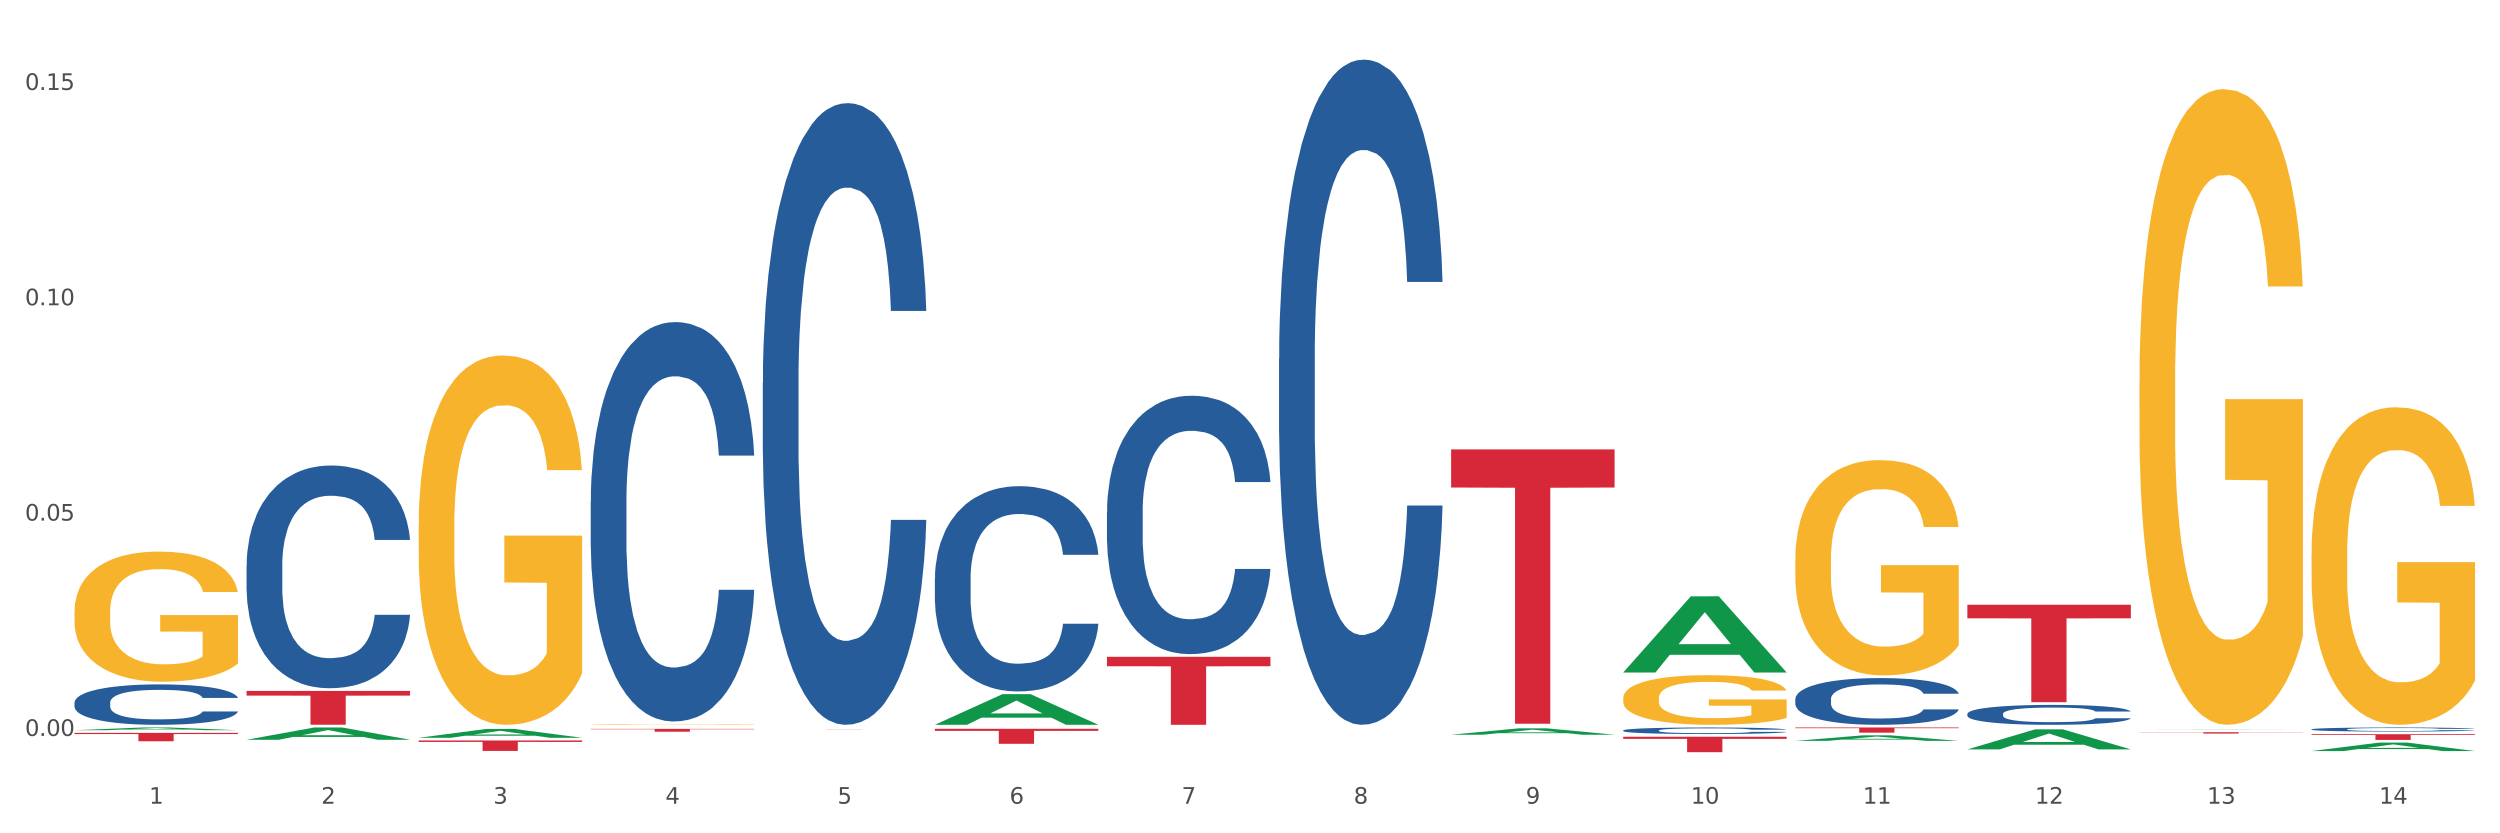 <?xml version="1.0" encoding="utf-8" standalone="no"?>
<!DOCTYPE svg PUBLIC "-//W3C//DTD SVG 1.1//EN"
  "http://www.w3.org/Graphics/SVG/1.1/DTD/svg11.dtd">
<svg xmlns:xlink="http://www.w3.org/1999/xlink" width="1080pt" height="360pt" viewBox="0 0 1080 360" xmlns="http://www.w3.org/2000/svg" version="1.1">
 <rect x="0" y="0" width="1080" height="360" fill="#333333" stroke="none"/>
 <defs>
  <style type="text/css">*{stroke-linejoin: round; stroke-linecap: butt}</style>
 </defs>
 <g id="figure_1">
  <g id="patch_1">
   <path d="M 0 360 
L 1080 360 
L 1080 0 
L 0 0 
z
" style="fill: #ffffff; stroke: #ffffff; stroke-linejoin: miter"/>
  </g>
  <g id="axes_1">
   <g id="matplotlib.axis_1">
    <g id="xtick_1">
     <g id="text_1">
      <!-- 1 -->
      <g style="fill: #4d4d4d" transform="translate(64.432 347.204) scale(0.096 -0.096)">
       <defs>
        <path id="DejaVuSans-31" d="M 794 531 
L 1825 531 
L 1825 4091 
L 703 3866 
L 703 4441 
L 1819 4666 
L 2450 4666 
L 2450 531 
L 3481 531 
L 3481 0 
L 794 0 
L 794 531 
z
" transform="scale(0.016)"/>
       </defs>
       <use xlink:href="#DejaVuSans-31"/>
      </g>
     </g>
    </g>
    <g id="xtick_2">
     <g id="text_2">
      <!-- 2 -->
      <g style="fill: #4d4d4d" transform="translate(138.771 347.204) scale(0.096 -0.096)">
       <defs>
        <path id="DejaVuSans-32" d="M 1228 531 
L 3431 531 
L 3431 0 
L 469 0 
L 469 531 
Q 828 903 1448 1529 
Q 2069 2156 2228 2338 
Q 2531 2678 2651 2914 
Q 2772 3150 2772 3378 
Q 2772 3750 2511 3984 
Q 2250 4219 1831 4219 
Q 1534 4219 1204 4116 
Q 875 4013 500 3803 
L 500 4441 
Q 881 4594 1212 4672 
Q 1544 4750 1819 4750 
Q 2544 4750 2975 4387 
Q 3406 4025 3406 3419 
Q 3406 3131 3298 2873 
Q 3191 2616 2906 2266 
Q 2828 2175 2409 1742 
Q 1991 1309 1228 531 
z
" transform="scale(0.016)"/>
       </defs>
       <use xlink:href="#DejaVuSans-32"/>
      </g>
     </g>
    </g>
    <g id="xtick_3">
     <g id="text_3">
      <!-- 3 -->
      <g style="fill: #4d4d4d" transform="translate(213.109 347.204) scale(0.096 -0.096)">
       <defs>
        <path id="DejaVuSans-33" d="M 2597 2516 
Q 3050 2419 3304 2112 
Q 3559 1806 3559 1356 
Q 3559 666 3084 287 
Q 2609 -91 1734 -91 
Q 1441 -91 1130 -33 
Q 819 25 488 141 
L 488 750 
Q 750 597 1062 519 
Q 1375 441 1716 441 
Q 2309 441 2620 675 
Q 2931 909 2931 1356 
Q 2931 1769 2642 2001 
Q 2353 2234 1838 2234 
L 1294 2234 
L 1294 2753 
L 1863 2753 
Q 2328 2753 2575 2939 
Q 2822 3125 2822 3475 
Q 2822 3834 2567 4026 
Q 2313 4219 1838 4219 
Q 1578 4219 1281 4162 
Q 984 4106 628 3988 
L 628 4550 
Q 988 4650 1302 4700 
Q 1616 4750 1894 4750 
Q 2613 4750 3031 4423 
Q 3450 4097 3450 3541 
Q 3450 3153 3228 2886 
Q 3006 2619 2597 2516 
z
" transform="scale(0.016)"/>
       </defs>
       <use xlink:href="#DejaVuSans-33"/>
      </g>
     </g>
    </g>
    <g id="xtick_4">
     <g id="text_4">
      <!-- 4 -->
      <g style="fill: #4d4d4d" transform="translate(287.448 347.204) scale(0.096 -0.096)">
       <defs>
        <path id="DejaVuSans-34" d="M 2419 4116 
L 825 1625 
L 2419 1625 
L 2419 4116 
z
M 2253 4666 
L 3047 4666 
L 3047 1625 
L 3713 1625 
L 3713 1100 
L 3047 1100 
L 3047 0 
L 2419 0 
L 2419 1100 
L 313 1100 
L 313 1709 
L 2253 4666 
z
" transform="scale(0.016)"/>
       </defs>
       <use xlink:href="#DejaVuSans-34"/>
      </g>
     </g>
    </g>
    <g id="xtick_5">
     <g id="text_5">
      <!-- 5 -->
      <g style="fill: #4d4d4d" transform="translate(361.787 347.204) scale(0.096 -0.096)">
       <defs>
        <path id="DejaVuSans-35" d="M 691 4666 
L 3169 4666 
L 3169 4134 
L 1269 4134 
L 1269 2991 
Q 1406 3038 1543 3061 
Q 1681 3084 1819 3084 
Q 2600 3084 3056 2656 
Q 3513 2228 3513 1497 
Q 3513 744 3044 326 
Q 2575 -91 1722 -91 
Q 1428 -91 1123 -41 
Q 819 9 494 109 
L 494 744 
Q 775 591 1075 516 
Q 1375 441 1709 441 
Q 2250 441 2565 725 
Q 2881 1009 2881 1497 
Q 2881 1984 2565 2268 
Q 2250 2553 1709 2553 
Q 1456 2553 1204 2497 
Q 953 2441 691 2322 
L 691 4666 
z
" transform="scale(0.016)"/>
       </defs>
       <use xlink:href="#DejaVuSans-35"/>
      </g>
     </g>
    </g>
    <g id="xtick_6">
     <g id="text_6">
      <!-- 6 -->
      <g style="fill: #4d4d4d" transform="translate(436.125 347.204) scale(0.096 -0.096)">
       <defs>
        <path id="DejaVuSans-36" d="M 2113 2584 
Q 1688 2584 1439 2293 
Q 1191 2003 1191 1497 
Q 1191 994 1439 701 
Q 1688 409 2113 409 
Q 2538 409 2786 701 
Q 3034 994 3034 1497 
Q 3034 2003 2786 2293 
Q 2538 2584 2113 2584 
z
M 3366 4563 
L 3366 3988 
Q 3128 4100 2886 4159 
Q 2644 4219 2406 4219 
Q 1781 4219 1451 3797 
Q 1122 3375 1075 2522 
Q 1259 2794 1537 2939 
Q 1816 3084 2150 3084 
Q 2853 3084 3261 2657 
Q 3669 2231 3669 1497 
Q 3669 778 3244 343 
Q 2819 -91 2113 -91 
Q 1303 -91 875 529 
Q 447 1150 447 2328 
Q 447 3434 972 4092 
Q 1497 4750 2381 4750 
Q 2619 4750 2861 4703 
Q 3103 4656 3366 4563 
z
" transform="scale(0.016)"/>
       </defs>
       <use xlink:href="#DejaVuSans-36"/>
      </g>
     </g>
    </g>
    <g id="xtick_7">
     <g id="text_7">
      <!-- 7 -->
      <g style="fill: #4d4d4d" transform="translate(510.464 347.204) scale(0.096 -0.096)">
       <defs>
        <path id="DejaVuSans-37" d="M 525 4666 
L 3525 4666 
L 3525 4397 
L 1831 0 
L 1172 0 
L 2766 4134 
L 525 4134 
L 525 4666 
z
" transform="scale(0.016)"/>
       </defs>
       <use xlink:href="#DejaVuSans-37"/>
      </g>
     </g>
    </g>
    <g id="xtick_8">
     <g id="text_8">
      <!-- 8 -->
      <g style="fill: #4d4d4d" transform="translate(584.803 347.204) scale(0.096 -0.096)">
       <defs>
        <path id="DejaVuSans-38" d="M 2034 2216 
Q 1584 2216 1326 1975 
Q 1069 1734 1069 1313 
Q 1069 891 1326 650 
Q 1584 409 2034 409 
Q 2484 409 2743 651 
Q 3003 894 3003 1313 
Q 3003 1734 2745 1975 
Q 2488 2216 2034 2216 
z
M 1403 2484 
Q 997 2584 770 2862 
Q 544 3141 544 3541 
Q 544 4100 942 4425 
Q 1341 4750 2034 4750 
Q 2731 4750 3128 4425 
Q 3525 4100 3525 3541 
Q 3525 3141 3298 2862 
Q 3072 2584 2669 2484 
Q 3125 2378 3379 2068 
Q 3634 1759 3634 1313 
Q 3634 634 3220 271 
Q 2806 -91 2034 -91 
Q 1263 -91 848 271 
Q 434 634 434 1313 
Q 434 1759 690 2068 
Q 947 2378 1403 2484 
z
M 1172 3481 
Q 1172 3119 1398 2916 
Q 1625 2713 2034 2713 
Q 2441 2713 2670 2916 
Q 2900 3119 2900 3481 
Q 2900 3844 2670 4047 
Q 2441 4250 2034 4250 
Q 1625 4250 1398 4047 
Q 1172 3844 1172 3481 
z
" transform="scale(0.016)"/>
       </defs>
       <use xlink:href="#DejaVuSans-38"/>
      </g>
     </g>
    </g>
    <g id="xtick_9">
     <g id="text_9">
      <!-- 9 -->
      <g style="fill: #4d4d4d" transform="translate(659.142 347.204) scale(0.096 -0.096)">
       <defs>
        <path id="DejaVuSans-39" d="M 703 97 
L 703 672 
Q 941 559 1184 500 
Q 1428 441 1663 441 
Q 2288 441 2617 861 
Q 2947 1281 2994 2138 
Q 2813 1869 2534 1725 
Q 2256 1581 1919 1581 
Q 1219 1581 811 2004 
Q 403 2428 403 3163 
Q 403 3881 828 4315 
Q 1253 4750 1959 4750 
Q 2769 4750 3195 4129 
Q 3622 3509 3622 2328 
Q 3622 1225 3098 567 
Q 2575 -91 1691 -91 
Q 1453 -91 1209 -44 
Q 966 3 703 97 
z
M 1959 2075 
Q 2384 2075 2632 2365 
Q 2881 2656 2881 3163 
Q 2881 3666 2632 3958 
Q 2384 4250 1959 4250 
Q 1534 4250 1286 3958 
Q 1038 3666 1038 3163 
Q 1038 2656 1286 2365 
Q 1534 2075 1959 2075 
z
" transform="scale(0.016)"/>
       </defs>
       <use xlink:href="#DejaVuSans-39"/>
      </g>
     </g>
    </g>
    <g id="xtick_10">
     <g id="text_10">
      <!-- 10 -->
      <g style="fill: #4d4d4d" transform="translate(730.426 347.204) scale(0.096 -0.096)">
       <defs>
        <path id="DejaVuSans-30" d="M 2034 4250 
Q 1547 4250 1301 3770 
Q 1056 3291 1056 2328 
Q 1056 1369 1301 889 
Q 1547 409 2034 409 
Q 2525 409 2770 889 
Q 3016 1369 3016 2328 
Q 3016 3291 2770 3770 
Q 2525 4250 2034 4250 
z
M 2034 4750 
Q 2819 4750 3233 4129 
Q 3647 3509 3647 2328 
Q 3647 1150 3233 529 
Q 2819 -91 2034 -91 
Q 1250 -91 836 529 
Q 422 1150 422 2328 
Q 422 3509 836 4129 
Q 1250 4750 2034 4750 
z
" transform="scale(0.016)"/>
       </defs>
       <use xlink:href="#DejaVuSans-31"/>
       <use xlink:href="#DejaVuSans-30" transform="translate(63.623 0)"/>
      </g>
     </g>
    </g>
    <g id="xtick_11">
     <g id="text_11">
      <!-- 11 -->
      <g style="fill: #4d4d4d" transform="translate(804.765 347.204) scale(0.096 -0.096)">
       <use xlink:href="#DejaVuSans-31"/>
       <use xlink:href="#DejaVuSans-31" transform="translate(63.623 0)"/>
      </g>
     </g>
    </g>
    <g id="xtick_12">
     <g id="text_12">
      <!-- 12 -->
      <g style="fill: #4d4d4d" transform="translate(879.104 347.204) scale(0.096 -0.096)">
       <use xlink:href="#DejaVuSans-31"/>
       <use xlink:href="#DejaVuSans-32" transform="translate(63.623 0)"/>
      </g>
     </g>
    </g>
    <g id="xtick_13">
     <g id="text_13">
      <!-- 13 -->
      <g style="fill: #4d4d4d" transform="translate(953.442 347.204) scale(0.096 -0.096)">
       <use xlink:href="#DejaVuSans-31"/>
       <use xlink:href="#DejaVuSans-33" transform="translate(63.623 0)"/>
      </g>
     </g>
    </g>
    <g id="xtick_14">
     <g id="text_14">
      <!-- 14 -->
      <g style="fill: #4d4d4d" transform="translate(1027.781 347.204) scale(0.096 -0.096)">
       <use xlink:href="#DejaVuSans-31"/>
       <use xlink:href="#DejaVuSans-34" transform="translate(63.623 0)"/>
      </g>
     </g>
    </g>
    <g id="xtick_15"/>
    <g id="xtick_16"/>
    <g id="xtick_17"/>
    <g id="xtick_18"/>
    <g id="xtick_19"/>
    <g id="xtick_20"/>
    <g id="xtick_21"/>
    <g id="xtick_22"/>
    <g id="xtick_23"/>
    <g id="xtick_24"/>
    <g id="xtick_25"/>
    <g id="xtick_26"/>
    <g id="xtick_27"/>
   </g>
   <g id="matplotlib.axis_2">
    <g id="ytick_1">
     <g id="text_15">
      <!-- 0.00 -->
      <g style="fill: #4d4d4d" transform="translate(10.8 317.922) scale(0.096 -0.096)">
       <defs>
        <path id="DejaVuSans-2e" d="M 684 794 
L 1344 794 
L 1344 0 
L 684 0 
L 684 794 
z
" transform="scale(0.016)"/>
       </defs>
       <use xlink:href="#DejaVuSans-30"/>
       <use xlink:href="#DejaVuSans-2e" transform="translate(63.623 0)"/>
       <use xlink:href="#DejaVuSans-30" transform="translate(95.41 0)"/>
       <use xlink:href="#DejaVuSans-30" transform="translate(159.033 0)"/>
      </g>
     </g>
    </g>
    <g id="ytick_2">
     <g id="text_16">
      <!-- 0.05 -->
      <g style="fill: #4d4d4d" transform="translate(10.8 224.901) scale(0.096 -0.096)">
       <use xlink:href="#DejaVuSans-30"/>
       <use xlink:href="#DejaVuSans-2e" transform="translate(63.623 0)"/>
       <use xlink:href="#DejaVuSans-30" transform="translate(95.41 0)"/>
       <use xlink:href="#DejaVuSans-35" transform="translate(159.033 0)"/>
      </g>
     </g>
    </g>
    <g id="ytick_3">
     <g id="text_17">
      <!-- 0.10 -->
      <g style="fill: #4d4d4d" transform="translate(10.8 131.879) scale(0.096 -0.096)">
       <use xlink:href="#DejaVuSans-30"/>
       <use xlink:href="#DejaVuSans-2e" transform="translate(63.623 0)"/>
       <use xlink:href="#DejaVuSans-31" transform="translate(95.41 0)"/>
       <use xlink:href="#DejaVuSans-30" transform="translate(159.033 0)"/>
      </g>
     </g>
    </g>
    <g id="ytick_4">
     <g id="text_18">
      <!-- 0.15 -->
      <g style="fill: #4d4d4d" transform="translate(10.8 38.857) scale(0.096 -0.096)">
       <use xlink:href="#DejaVuSans-30"/>
       <use xlink:href="#DejaVuSans-2e" transform="translate(63.623 0)"/>
       <use xlink:href="#DejaVuSans-31" transform="translate(95.41 0)"/>
       <use xlink:href="#DejaVuSans-35" transform="translate(159.033 0)"/>
      </g>
     </g>
    </g>
    <g id="ytick_5"/>
    <g id="ytick_6"/>
    <g id="ytick_7"/>
   </g>
   <g id="PolyCollection_1">
    <path d="M 32.175 315.454 
L 32.248 315.453 
L 61.37 314.276 
L 73.456 314.275 
L 102.797 315.456 
L 88.818 315.456 
L 82.484 315.181 
L 52.415 315.181 
L 52.197 315.186 
L 46.081 315.456 
L 32.175 315.456 
L 32.175 315.454 
L 56.201 315.017 
L 78.698 315.016 
L 67.559 314.527 
L 67.413 314.525 
L 67.267 314.528 
L 56.128 315.016 
L 56.201 315.017 
L 32.175 315.454 
z
" clip-path="url(#pb59cb882ed)" style="fill: #109648"/>
    <path d="M 255.191 314.865 
L 325.813 314.865 
L 325.813 315.039 
L 298.033 315.041 
L 298.033 316.119 
L 282.804 316.119 
L 282.804 315.041 
L 255.191 315.039 
L 255.191 314.866 
L 255.191 314.865 
z
" clip-path="url(#pb59cb882ed)" style="fill: #d62839"/>
    <path d="M 329.53 315.292 
L 400.152 315.292 
L 400.152 315.3 
L 372.371 315.3 
L 372.371 315.351 
L 357.143 315.351 
L 357.143 315.3 
L 329.53 315.3 
L 329.53 315.292 
L 329.53 315.292 
z
" clip-path="url(#pb59cb882ed)" style="fill: #d62839"/>
    <path d="M 403.869 314.843 
L 474.49 314.843 
L 474.49 315.742 
L 446.71 315.748 
L 446.71 321.31 
L 431.481 321.31 
L 431.481 315.748 
L 403.869 315.742 
L 403.869 314.849 
L 403.869 314.843 
z
" clip-path="url(#pb59cb882ed)" style="fill: #d62839"/>
    <path d="M 478.207 283.737 
L 548.829 283.737 
L 548.829 287.821 
L 521.049 287.848 
L 521.049 313.121 
L 505.82 313.121 
L 505.82 287.848 
L 478.207 287.821 
L 478.207 283.765 
L 478.207 283.737 
z
" clip-path="url(#pb59cb882ed)" style="fill: #d62839"/>
    <path d="M 626.885 194.132 
L 697.506 194.132 
L 697.506 210.603 
L 669.726 210.714 
L 669.726 312.658 
L 654.497 312.658 
L 654.497 210.714 
L 626.885 210.603 
L 626.885 194.243 
L 626.885 194.132 
z
" clip-path="url(#pb59cb882ed)" style="fill: #d62839"/>
    <path d="M 701.223 318.259 
L 771.845 318.259 
L 771.845 319.189 
L 744.065 319.195 
L 744.065 324.95 
L 728.836 324.95 
L 728.836 319.195 
L 701.223 319.189 
L 701.223 318.265 
L 701.223 318.259 
z
" clip-path="url(#pb59cb882ed)" style="fill: #d62839"/>
    <path d="M 775.562 314.275 
L 846.184 314.275 
L 846.184 314.586 
L 818.404 314.588 
L 818.404 316.509 
L 803.175 316.509 
L 803.175 314.588 
L 775.562 314.586 
L 775.562 314.277 
L 775.562 314.275 
z
" clip-path="url(#pb59cb882ed)" style="fill: #d62839"/>
    <path d="M 849.901 261.259 
L 920.523 261.259 
L 920.523 267.11 
L 892.742 267.149 
L 892.742 303.359 
L 877.514 303.359 
L 877.514 267.149 
L 849.901 267.11 
L 849.901 261.299 
L 849.901 261.259 
z
" clip-path="url(#pb59cb882ed)" style="fill: #d62839"/>
    <path d="M 924.24 316.312 
L 994.861 316.312 
L 994.861 316.394 
L 967.081 316.394 
L 967.081 316.9 
L 951.852 316.9 
L 951.852 316.394 
L 924.24 316.394 
L 924.24 316.313 
L 924.24 316.312 
z
" clip-path="url(#pb59cb882ed)" style="fill: #d62839"/>
    <path d="M 32.175 264.263 
L 32.258 264.212 
L 32.258 262.363 
L 32.425 260.772 
L 33.259 256.921 
L 34.51 253.738 
L 35.427 252.043 
L 36.344 250.657 
L 37.428 249.271 
L 38.762 247.833 
L 41.18 245.728 
L 42.681 244.65 
L 44.515 243.521 
L 47.85 241.878 
L 50.268 240.953 
L 52.77 240.183 
L 56.855 239.259 
L 59.523 238.848 
L 62.358 238.54 
L 65.777 238.335 
L 68.361 238.284 
L 74.031 238.438 
L 78.867 238.9 
L 81.202 239.259 
L 84.203 239.875 
L 85.788 240.286 
L 88.372 241.107 
L 91.04 242.186 
L 92.875 243.11 
L 95.626 244.855 
L 97.711 246.601 
L 99.628 248.757 
L 100.629 250.246 
L 101.379 251.633 
L 102.046 253.224 
L 102.713 255.74 
L 87.705 255.74 
L 87.122 253.943 
L 86.204 252.249 
L 84.87 250.606 
L 83.703 249.579 
L 81.702 248.295 
L 79.868 247.474 
L 77.95 246.858 
L 75.615 246.344 
L 73.781 246.088 
L 71.196 245.882 
L 66.11 245.934 
L 62.692 246.344 
L 60.357 246.858 
L 58.856 247.32 
L 57.522 247.833 
L 56.021 248.552 
L 54.27 249.63 
L 53.02 250.606 
L 51.769 251.838 
L 50.768 253.07 
L 49.851 254.508 
L 49.101 256.048 
L 48.517 257.64 
L 48.017 259.591 
L 47.6 262.825 
L 47.6 269.859 
L 47.767 271.451 
L 48.184 273.556 
L 48.684 275.148 
L 49.518 277.047 
L 50.268 278.331 
L 51.686 280.179 
L 53.27 281.719 
L 54.52 282.695 
L 55.771 283.516 
L 57.939 284.646 
L 60.357 285.57 
L 62.441 286.135 
L 65.276 286.648 
L 67.194 286.854 
L 68.862 286.956 
L 72.947 286.956 
L 75.865 286.802 
L 79.117 286.443 
L 81.619 285.981 
L 83.703 285.416 
L 86.038 284.492 
L 87.538 283.619 
L 87.538 272.889 
L 69.195 272.837 
L 69.195 265.701 
L 102.797 265.701 
L 102.797 286.648 
L 101.379 287.727 
L 99.795 288.702 
L 98.128 289.575 
L 95.626 290.653 
L 92.625 291.68 
L 89.956 292.399 
L 87.122 293.015 
L 83.786 293.58 
L 79.451 294.093 
L 76.783 294.298 
L 73.447 294.452 
L 69.529 294.504 
L 66.11 294.401 
L 62.775 294.144 
L 59.273 293.682 
L 55.855 293.015 
L 53.27 292.347 
L 50.685 291.526 
L 47.934 290.448 
L 45.766 289.421 
L 44.098 288.497 
L 42.264 287.316 
L 40.263 285.776 
L 38.762 284.389 
L 37.428 282.952 
L 36.01 281.103 
L 35.01 279.512 
L 34.009 277.509 
L 33.426 276.02 
L 32.759 273.71 
L 32.258 270.475 
L 32.175 264.263 
z
" clip-path="url(#pb59cb882ed)" style="fill: #f7b32b"/>
    <path d="M 998.578 315.065 
L 998.662 315.063 
L 998.662 315.018 
L 998.912 314.957 
L 999.83 314.845 
L 1000.999 314.76 
L 1003.003 314.66 
L 1004.088 314.619 
L 1005.507 314.572 
L 1008.429 314.497 
L 1011.768 314.432 
L 1014.105 314.397 
L 1015.858 314.375 
L 1019.781 314.335 
L 1022.035 314.317 
L 1024.373 314.302 
L 1026.376 314.293 
L 1029.715 314.282 
L 1032.387 314.277 
L 1035.475 314.275 
L 1038.063 314.277 
L 1041.486 314.283 
L 1046.494 314.302 
L 1048.414 314.314 
L 1051.002 314.333 
L 1053.673 314.359 
L 1055.844 314.384 
L 1058.348 314.421 
L 1060.936 314.469 
L 1063.44 314.53 
L 1065.193 314.587 
L 1066.612 314.646 
L 1067.864 314.718 
L 1068.783 314.797 
L 1069.2 314.863 
L 1053.924 314.863 
L 1053.506 314.803 
L 1052.671 314.739 
L 1051.837 314.696 
L 1050.918 314.66 
L 1049.499 314.62 
L 1048.247 314.595 
L 1046.16 314.564 
L 1044.24 314.545 
L 1042.654 314.534 
L 1040.734 314.524 
L 1036.644 314.514 
L 1033.722 314.514 
L 1031.886 314.518 
L 1029.632 314.526 
L 1027.712 314.537 
L 1025.458 314.556 
L 1023.705 314.577 
L 1021.952 314.604 
L 1020.95 314.623 
L 1019.448 314.659 
L 1018.446 314.688 
L 1017.11 314.737 
L 1016.359 314.773 
L 1015.023 314.864 
L 1014.439 314.932 
L 1014.188 314.978 
L 1014.022 315.029 
L 1014.022 315.28 
L 1014.522 315.392 
L 1014.94 315.44 
L 1015.608 315.495 
L 1016.86 315.565 
L 1018.696 315.634 
L 1020.616 315.684 
L 1022.202 315.715 
L 1023.705 315.737 
L 1025.207 315.755 
L 1027.044 315.771 
L 1028.547 315.78 
L 1030.8 315.79 
L 1033.472 315.795 
L 1035.559 315.795 
L 1039.816 315.787 
L 1041.736 315.779 
L 1043.572 315.768 
L 1045.576 315.75 
L 1047.162 315.731 
L 1048.08 315.716 
L 1049.583 315.686 
L 1050.752 315.654 
L 1051.753 315.617 
L 1052.421 315.585 
L 1053.172 315.536 
L 1053.757 315.482 
L 1053.924 315.453 
L 1069.2 315.453 
L 1068.866 315.511 
L 1068.282 315.567 
L 1067.113 315.642 
L 1066.195 315.686 
L 1064.776 315.739 
L 1063.273 315.784 
L 1061.186 315.833 
L 1059.266 315.87 
L 1057.263 315.902 
L 1055.092 315.931 
L 1051.169 315.971 
L 1049.75 315.983 
L 1046.745 316.002 
L 1044.407 316.013 
L 1040.985 316.024 
L 1037.479 316.031 
L 1033.806 316.032 
L 1030.55 316.029 
L 1026.96 316.02 
L 1024.707 316.01 
L 1022.202 315.995 
L 1019.281 315.973 
L 1016.526 315.946 
L 1013.938 315.914 
L 1011.517 315.877 
L 1009.263 315.835 
L 1006.342 315.766 
L 1004.171 315.699 
L 1002.585 315.636 
L 1001.5 315.583 
L 1000.415 315.516 
L 999.83 315.469 
L 998.912 315.357 
L 998.578 315.252 
L 998.578 315.065 
z
" clip-path="url(#pb59cb882ed)" style="fill: #255c99"/>
    <path d="M 849.901 308.381 
L 849.984 308.373 
L 849.984 308.153 
L 850.235 307.854 
L 851.153 307.304 
L 852.322 306.887 
L 854.325 306.4 
L 855.41 306.195 
L 856.829 305.967 
L 859.751 305.598 
L 863.09 305.283 
L 865.428 305.11 
L 867.181 305 
L 871.104 304.804 
L 873.358 304.717 
L 875.695 304.646 
L 877.699 304.599 
L 881.038 304.544 
L 883.709 304.521 
L 886.798 304.513 
L 889.386 304.521 
L 892.808 304.552 
L 897.817 304.646 
L 899.737 304.701 
L 902.325 304.796 
L 904.996 304.922 
L 907.166 305.047 
L 909.671 305.228 
L 912.258 305.464 
L 914.763 305.763 
L 916.516 306.038 
L 917.935 306.329 
L 919.187 306.683 
L 920.105 307.068 
L 920.523 307.39 
L 905.246 307.39 
L 904.829 307.099 
L 903.994 306.785 
L 903.159 306.572 
L 902.241 306.4 
L 900.822 306.203 
L 899.57 306.077 
L 897.483 305.928 
L 895.563 305.834 
L 893.977 305.778 
L 892.057 305.731 
L 887.966 305.684 
L 885.045 305.684 
L 883.208 305.7 
L 880.954 305.739 
L 879.034 305.794 
L 876.78 305.889 
L 875.027 305.991 
L 873.274 306.124 
L 872.273 306.219 
L 870.77 306.392 
L 869.768 306.533 
L 868.433 306.777 
L 867.681 306.95 
L 866.346 307.398 
L 865.761 307.728 
L 865.511 307.956 
L 865.344 308.208 
L 865.344 309.434 
L 865.845 309.984 
L 866.262 310.22 
L 866.93 310.488 
L 868.182 310.833 
L 870.019 311.171 
L 871.939 311.415 
L 873.525 311.565 
L 875.027 311.675 
L 876.53 311.761 
L 878.367 311.84 
L 879.869 311.887 
L 882.123 311.934 
L 884.794 311.958 
L 886.881 311.958 
L 891.139 311.918 
L 893.059 311.879 
L 894.895 311.824 
L 896.899 311.738 
L 898.485 311.643 
L 899.403 311.572 
L 900.905 311.423 
L 902.074 311.266 
L 903.076 311.085 
L 903.744 310.928 
L 904.495 310.692 
L 905.079 310.425 
L 905.246 310.283 
L 920.523 310.283 
L 920.189 310.566 
L 919.604 310.841 
L 918.436 311.211 
L 917.517 311.423 
L 916.098 311.682 
L 914.596 311.903 
L 912.509 312.146 
L 910.589 312.327 
L 908.585 312.484 
L 906.415 312.626 
L 902.491 312.822 
L 901.072 312.877 
L 898.067 312.972 
L 895.73 313.027 
L 892.307 313.082 
L 888.801 313.113 
L 885.128 313.121 
L 881.873 313.105 
L 878.283 313.058 
L 876.029 313.011 
L 873.525 312.94 
L 870.603 312.83 
L 867.848 312.697 
L 865.261 312.539 
L 862.84 312.359 
L 860.586 312.154 
L 857.664 311.816 
L 855.494 311.486 
L 853.908 311.179 
L 852.823 310.92 
L 851.737 310.59 
L 851.153 310.362 
L 850.235 309.811 
L 849.901 309.3 
L 849.901 308.381 
z
" clip-path="url(#pb59cb882ed)" style="fill: #255c99"/>
    <path d="M 775.562 302.004 
L 775.646 301.986 
L 775.646 301.47 
L 775.896 300.769 
L 776.814 299.479 
L 777.983 298.502 
L 779.986 297.359 
L 781.072 296.879 
L 782.491 296.345 
L 785.412 295.478 
L 788.752 294.741 
L 791.089 294.335 
L 792.842 294.077 
L 796.765 293.616 
L 799.019 293.413 
L 801.357 293.247 
L 803.36 293.137 
L 806.699 293.008 
L 809.37 292.952 
L 812.459 292.934 
L 815.047 292.952 
L 818.469 293.026 
L 823.478 293.247 
L 825.398 293.376 
L 827.986 293.598 
L 830.657 293.893 
L 832.828 294.188 
L 835.332 294.612 
L 837.92 295.165 
L 840.424 295.865 
L 842.177 296.511 
L 843.596 297.193 
L 844.848 298.022 
L 845.766 298.926 
L 846.184 299.681 
L 830.908 299.681 
L 830.49 298.999 
L 829.655 298.262 
L 828.821 297.764 
L 827.902 297.359 
L 826.483 296.898 
L 825.231 296.603 
L 823.144 296.252 
L 821.224 296.031 
L 819.638 295.902 
L 817.718 295.792 
L 813.628 295.681 
L 810.706 295.681 
L 808.87 295.718 
L 806.616 295.81 
L 804.696 295.939 
L 802.442 296.16 
L 800.689 296.4 
L 798.936 296.713 
L 797.934 296.935 
L 796.431 297.34 
L 795.43 297.672 
L 794.094 298.243 
L 793.343 298.649 
L 792.007 299.7 
L 791.423 300.474 
L 791.172 301.009 
L 791.005 301.599 
L 791.005 304.475 
L 791.506 305.765 
L 791.924 306.318 
L 792.591 306.945 
L 793.844 307.756 
L 795.68 308.549 
L 797.6 309.121 
L 799.186 309.471 
L 800.689 309.729 
L 802.191 309.932 
L 804.028 310.116 
L 805.53 310.227 
L 807.784 310.337 
L 810.456 310.393 
L 812.543 310.393 
L 816.8 310.3 
L 818.72 310.208 
L 820.556 310.079 
L 822.56 309.876 
L 824.146 309.655 
L 825.064 309.489 
L 826.567 309.139 
L 827.735 308.77 
L 828.737 308.346 
L 829.405 307.978 
L 830.156 307.424 
L 830.741 306.798 
L 830.908 306.466 
L 846.184 306.466 
L 845.85 307.13 
L 845.266 307.775 
L 844.097 308.641 
L 843.179 309.139 
L 841.76 309.747 
L 840.257 310.264 
L 838.17 310.835 
L 836.25 311.259 
L 834.247 311.628 
L 832.076 311.96 
L 828.153 312.421 
L 826.734 312.55 
L 823.728 312.771 
L 821.391 312.9 
L 817.969 313.029 
L 814.463 313.103 
L 810.79 313.121 
L 807.534 313.084 
L 803.944 312.974 
L 801.69 312.863 
L 799.186 312.697 
L 796.264 312.439 
L 793.51 312.126 
L 790.922 311.757 
L 788.501 311.333 
L 786.247 310.854 
L 783.325 310.061 
L 781.155 309.287 
L 779.569 308.568 
L 778.484 307.959 
L 777.399 307.185 
L 776.814 306.65 
L 775.896 305.36 
L 775.562 304.161 
L 775.562 302.004 
z
" clip-path="url(#pb59cb882ed)" style="fill: #255c99"/>
    <path d="M 701.223 315.547 
L 701.307 315.544 
L 701.307 315.472 
L 701.557 315.374 
L 702.476 315.193 
L 703.644 315.056 
L 705.648 314.895 
L 706.733 314.828 
L 708.152 314.753 
L 711.074 314.632 
L 714.413 314.528 
L 716.75 314.472 
L 718.503 314.435 
L 722.427 314.371 
L 724.681 314.342 
L 727.018 314.319 
L 729.021 314.304 
L 732.36 314.286 
L 735.032 314.278 
L 738.12 314.275 
L 740.708 314.278 
L 744.131 314.288 
L 749.139 314.319 
L 751.059 314.337 
L 753.647 314.368 
L 756.318 314.41 
L 758.489 314.451 
L 760.993 314.51 
L 763.581 314.588 
L 766.085 314.686 
L 767.838 314.777 
L 769.257 314.872 
L 770.51 314.988 
L 771.428 315.115 
L 771.845 315.221 
L 756.569 315.221 
L 756.151 315.125 
L 755.317 315.022 
L 754.482 314.952 
L 753.564 314.895 
L 752.145 314.831 
L 750.892 314.789 
L 748.805 314.74 
L 746.885 314.709 
L 745.299 314.691 
L 743.379 314.676 
L 739.289 314.66 
L 736.367 314.66 
L 734.531 314.665 
L 732.277 314.678 
L 730.357 314.696 
L 728.103 314.727 
L 726.35 314.761 
L 724.597 314.805 
L 723.595 314.836 
L 722.093 314.893 
L 721.091 314.939 
L 719.755 315.019 
L 719.004 315.076 
L 717.668 315.224 
L 717.084 315.332 
L 716.834 315.407 
L 716.667 315.49 
L 716.667 315.893 
L 717.168 316.074 
L 717.585 316.151 
L 718.253 316.239 
L 719.505 316.353 
L 721.341 316.464 
L 723.261 316.544 
L 724.847 316.593 
L 726.35 316.629 
L 727.853 316.658 
L 729.689 316.684 
L 731.192 316.699 
L 733.446 316.715 
L 736.117 316.723 
L 738.204 316.723 
L 742.461 316.71 
L 744.381 316.697 
L 746.218 316.679 
L 748.221 316.65 
L 749.807 316.619 
L 750.725 316.596 
L 752.228 316.547 
L 753.397 316.495 
L 754.398 316.436 
L 755.066 316.384 
L 755.818 316.306 
L 756.402 316.219 
L 756.569 316.172 
L 771.845 316.172 
L 771.511 316.265 
L 770.927 316.356 
L 769.758 316.477 
L 768.84 316.547 
L 767.421 316.632 
L 765.918 316.704 
L 763.831 316.785 
L 761.911 316.844 
L 759.908 316.896 
L 757.738 316.942 
L 753.814 317.007 
L 752.395 317.025 
L 749.39 317.056 
L 747.052 317.074 
L 743.63 317.092 
L 740.124 317.102 
L 736.451 317.105 
L 733.195 317.1 
L 729.606 317.084 
L 727.352 317.069 
L 724.847 317.046 
L 721.926 317.009 
L 719.171 316.965 
L 716.583 316.914 
L 714.162 316.854 
L 711.908 316.787 
L 708.987 316.676 
L 706.816 316.567 
L 705.23 316.467 
L 704.145 316.381 
L 703.06 316.273 
L 702.476 316.198 
L 701.557 316.017 
L 701.223 315.849 
L 701.223 315.547 
z
" clip-path="url(#pb59cb882ed)" style="fill: #255c99"/>
    <path d="M 552.546 154.875 
L 552.629 154.613 
L 552.629 147.265 
L 552.88 137.293 
L 553.798 118.922 
L 554.967 105.014 
L 556.97 88.743 
L 558.055 81.92 
L 559.475 74.309 
L 562.396 61.975 
L 565.735 51.478 
L 568.073 45.704 
L 569.826 42.03 
L 573.749 35.469 
L 576.003 32.583 
L 578.34 30.221 
L 580.344 28.646 
L 583.683 26.809 
L 586.354 26.022 
L 589.443 25.759 
L 592.031 26.022 
L 595.453 27.072 
L 600.462 30.221 
L 602.382 32.058 
L 604.97 35.207 
L 607.641 39.406 
L 609.811 43.605 
L 612.316 49.641 
L 614.903 57.514 
L 617.408 67.486 
L 619.161 76.671 
L 620.58 86.381 
L 621.832 98.19 
L 622.75 111.049 
L 623.168 121.809 
L 607.891 121.809 
L 607.474 112.099 
L 606.639 101.602 
L 605.804 94.516 
L 604.886 88.743 
L 603.467 82.182 
L 602.215 77.983 
L 600.128 72.997 
L 598.208 69.848 
L 596.622 68.011 
L 594.702 66.436 
L 590.612 64.862 
L 587.69 64.862 
L 585.853 65.387 
L 583.6 66.699 
L 581.68 68.536 
L 579.426 71.685 
L 577.673 75.096 
L 575.92 79.558 
L 574.918 82.707 
L 573.415 88.48 
L 572.414 93.204 
L 571.078 101.34 
L 570.327 107.113 
L 568.991 122.072 
L 568.407 133.094 
L 568.156 140.704 
L 567.989 149.102 
L 567.989 190.041 
L 568.49 208.411 
L 568.908 216.284 
L 569.575 225.207 
L 570.827 236.754 
L 572.664 248.038 
L 574.584 256.174 
L 576.17 261.16 
L 577.673 264.834 
L 579.175 267.721 
L 581.012 270.345 
L 582.514 271.92 
L 584.768 273.494 
L 587.439 274.281 
L 589.526 274.281 
L 593.784 272.969 
L 595.704 271.657 
L 597.54 269.82 
L 599.544 266.933 
L 601.13 263.784 
L 602.048 261.422 
L 603.551 256.436 
L 604.719 251.187 
L 605.721 245.152 
L 606.389 239.903 
L 607.14 232.03 
L 607.724 223.107 
L 607.891 218.384 
L 623.168 218.384 
L 622.834 227.831 
L 622.249 237.016 
L 621.081 249.35 
L 620.163 256.436 
L 618.743 265.096 
L 617.241 272.444 
L 615.154 280.58 
L 613.234 286.616 
L 611.23 291.864 
L 609.06 296.588 
L 605.137 303.149 
L 603.718 304.986 
L 600.712 308.135 
L 598.375 309.972 
L 594.952 311.809 
L 591.446 312.859 
L 587.773 313.121 
L 584.518 312.596 
L 580.928 311.022 
L 578.674 309.447 
L 576.17 307.085 
L 573.248 303.411 
L 570.494 298.95 
L 567.906 293.701 
L 565.485 287.665 
L 563.231 280.842 
L 560.309 269.558 
L 558.139 258.536 
L 556.553 248.301 
L 555.468 239.641 
L 554.382 228.618 
L 553.798 221.008 
L 552.88 202.638 
L 552.546 185.58 
L 552.546 154.875 
z
" clip-path="url(#pb59cb882ed)" style="fill: #255c99"/>
    <path d="M 478.207 221.112 
L 478.291 221.01 
L 478.291 218.156 
L 478.541 214.282 
L 479.459 207.146 
L 480.628 201.743 
L 482.632 195.423 
L 483.717 192.772 
L 485.136 189.816 
L 488.058 185.025 
L 491.397 180.947 
L 493.734 178.704 
L 495.487 177.277 
L 499.41 174.728 
L 501.664 173.607 
L 504.002 172.69 
L 506.005 172.078 
L 509.344 171.364 
L 512.016 171.058 
L 515.104 170.957 
L 517.692 171.058 
L 521.115 171.466 
L 526.123 172.69 
L 528.043 173.403 
L 530.631 174.626 
L 533.302 176.257 
L 535.473 177.889 
L 537.977 180.233 
L 540.565 183.291 
L 543.069 187.165 
L 544.822 190.733 
L 546.241 194.505 
L 547.493 199.093 
L 548.412 204.088 
L 548.829 208.267 
L 533.553 208.267 
L 533.135 204.495 
L 532.301 200.418 
L 531.466 197.665 
L 530.548 195.423 
L 529.128 192.874 
L 527.876 191.243 
L 525.789 189.306 
L 523.869 188.083 
L 522.283 187.369 
L 520.363 186.758 
L 516.273 186.146 
L 513.351 186.146 
L 511.515 186.35 
L 509.261 186.859 
L 507.341 187.573 
L 505.087 188.796 
L 503.334 190.122 
L 501.581 191.855 
L 500.579 193.078 
L 499.077 195.321 
L 498.075 197.156 
L 496.739 200.316 
L 495.988 202.559 
L 494.652 208.369 
L 494.068 212.651 
L 493.818 215.607 
L 493.651 218.869 
L 493.651 234.772 
L 494.151 241.908 
L 494.569 244.966 
L 495.237 248.433 
L 496.489 252.918 
L 498.325 257.301 
L 500.245 260.462 
L 501.831 262.399 
L 503.334 263.826 
L 504.837 264.947 
L 506.673 265.967 
L 508.176 266.578 
L 510.429 267.19 
L 513.101 267.496 
L 515.188 267.496 
L 519.445 266.986 
L 521.365 266.476 
L 523.202 265.763 
L 525.205 264.641 
L 526.791 263.418 
L 527.709 262.501 
L 529.212 260.564 
L 530.381 258.525 
L 531.382 256.18 
L 532.05 254.141 
L 532.801 251.083 
L 533.386 247.617 
L 533.553 245.782 
L 548.829 245.782 
L 548.495 249.452 
L 547.911 253.02 
L 546.742 257.811 
L 545.824 260.564 
L 544.405 263.928 
L 542.902 266.782 
L 540.815 269.942 
L 538.895 272.287 
L 536.892 274.326 
L 534.721 276.161 
L 530.798 278.709 
L 529.379 279.423 
L 526.374 280.646 
L 524.036 281.36 
L 520.614 282.073 
L 517.108 282.481 
L 513.435 282.583 
L 510.179 282.379 
L 506.59 281.768 
L 504.336 281.156 
L 501.831 280.238 
L 498.91 278.811 
L 496.155 277.078 
L 493.567 275.039 
L 491.146 272.695 
L 488.892 270.044 
L 485.971 265.661 
L 483.8 261.379 
L 482.214 257.403 
L 481.129 254.039 
L 480.044 249.758 
L 479.459 246.801 
L 478.541 239.665 
L 478.207 233.039 
L 478.207 221.112 
z
" clip-path="url(#pb59cb882ed)" style="fill: #255c99"/>
    <path d="M 403.869 249.867 
L 403.952 249.786 
L 403.952 247.518 
L 404.202 244.441 
L 405.121 238.772 
L 406.289 234.479 
L 408.293 229.458 
L 409.378 227.353 
L 410.797 225.004 
L 413.719 221.198 
L 417.058 217.958 
L 419.395 216.176 
L 421.148 215.042 
L 425.072 213.018 
L 427.326 212.127 
L 429.663 211.398 
L 431.666 210.912 
L 435.006 210.345 
L 437.677 210.102 
L 440.766 210.021 
L 443.353 210.102 
L 446.776 210.426 
L 451.785 211.398 
L 453.704 211.965 
L 456.292 212.937 
L 458.964 214.233 
L 461.134 215.528 
L 463.638 217.391 
L 466.226 219.821 
L 468.73 222.898 
L 470.483 225.733 
L 471.903 228.729 
L 473.155 232.374 
L 474.073 236.342 
L 474.49 239.663 
L 459.214 239.663 
L 458.797 236.666 
L 457.962 233.427 
L 457.127 231.24 
L 456.209 229.458 
L 454.79 227.434 
L 453.538 226.138 
L 451.451 224.599 
L 449.531 223.627 
L 447.945 223.06 
L 446.025 222.574 
L 441.934 222.088 
L 439.012 222.088 
L 437.176 222.25 
L 434.922 222.655 
L 433.002 223.222 
L 430.748 224.194 
L 428.995 225.247 
L 427.242 226.624 
L 426.24 227.595 
L 424.738 229.377 
L 423.736 230.835 
L 422.401 233.346 
L 421.649 235.127 
L 420.314 239.744 
L 419.729 243.145 
L 419.479 245.494 
L 419.312 248.085 
L 419.312 260.719 
L 419.813 266.388 
L 420.23 268.818 
L 420.898 271.571 
L 422.15 275.135 
L 423.987 278.617 
L 425.907 281.128 
L 427.493 282.667 
L 428.995 283.8 
L 430.498 284.691 
L 432.334 285.501 
L 433.837 285.987 
L 436.091 286.473 
L 438.762 286.716 
L 440.849 286.716 
L 445.106 286.311 
L 447.026 285.906 
L 448.863 285.339 
L 450.866 284.448 
L 452.452 283.477 
L 453.371 282.748 
L 454.873 281.209 
L 456.042 279.589 
L 457.044 277.726 
L 457.711 276.107 
L 458.463 273.677 
L 459.047 270.924 
L 459.214 269.466 
L 474.49 269.466 
L 474.156 272.381 
L 473.572 275.216 
L 472.403 279.022 
L 471.485 281.209 
L 470.066 283.881 
L 468.563 286.149 
L 466.477 288.66 
L 464.557 290.522 
L 462.553 292.142 
L 460.383 293.6 
L 456.459 295.625 
L 455.04 296.191 
L 452.035 297.163 
L 449.698 297.73 
L 446.275 298.297 
L 442.769 298.621 
L 439.096 298.702 
L 435.84 298.54 
L 432.251 298.054 
L 429.997 297.568 
L 427.493 296.839 
L 424.571 295.706 
L 421.816 294.329 
L 419.228 292.709 
L 416.808 290.846 
L 414.554 288.741 
L 411.632 285.258 
L 409.462 281.857 
L 407.875 278.698 
L 406.79 276.026 
L 405.705 272.624 
L 405.121 270.276 
L 404.202 264.607 
L 403.869 259.342 
L 403.869 249.867 
z
" clip-path="url(#pb59cb882ed)" style="fill: #255c99"/>
    <path d="M 329.53 165.229 
L 329.613 164.984 
L 329.613 158.117 
L 329.864 148.797 
L 330.782 131.628 
L 331.951 118.63 
L 333.954 103.424 
L 335.039 97.047 
L 336.458 89.934 
L 339.38 78.407 
L 342.719 68.597 
L 345.057 63.201 
L 346.81 59.767 
L 350.733 53.636 
L 352.987 50.938 
L 355.324 48.73 
L 357.328 47.259 
L 360.667 45.542 
L 363.338 44.806 
L 366.427 44.561 
L 369.015 44.806 
L 372.437 45.787 
L 377.446 48.73 
L 379.366 50.447 
L 381.954 53.39 
L 384.625 57.315 
L 386.795 61.239 
L 389.3 66.88 
L 391.887 74.238 
L 394.392 83.557 
L 396.145 92.142 
L 397.564 101.216 
L 398.816 112.253 
L 399.734 124.271 
L 400.152 134.326 
L 384.875 134.326 
L 384.458 125.252 
L 383.623 115.441 
L 382.788 108.819 
L 381.87 103.424 
L 380.451 97.292 
L 379.199 93.368 
L 377.112 88.708 
L 375.192 85.765 
L 373.606 84.048 
L 371.686 82.576 
L 367.595 81.105 
L 364.674 81.105 
L 362.837 81.595 
L 360.583 82.822 
L 358.663 84.538 
L 356.41 87.482 
L 354.656 90.67 
L 352.903 94.839 
L 351.902 97.783 
L 350.399 103.178 
L 349.397 107.593 
L 348.062 115.196 
L 347.31 120.592 
L 345.975 134.572 
L 345.391 144.873 
L 345.14 151.985 
L 344.973 159.833 
L 344.973 198.094 
L 345.474 215.262 
L 345.891 222.62 
L 346.559 230.959 
L 347.811 241.75 
L 349.648 252.297 
L 351.568 259.9 
L 353.154 264.56 
L 354.656 267.993 
L 356.159 270.691 
L 357.996 273.144 
L 359.498 274.615 
L 361.752 276.087 
L 364.423 276.823 
L 366.51 276.823 
L 370.768 275.596 
L 372.688 274.37 
L 374.524 272.653 
L 376.528 269.955 
L 378.114 267.012 
L 379.032 264.805 
L 380.534 260.145 
L 381.703 255.24 
L 382.705 249.599 
L 383.373 244.693 
L 384.124 237.336 
L 384.708 228.997 
L 384.875 224.582 
L 400.152 224.582 
L 399.818 233.412 
L 399.233 241.996 
L 398.065 253.523 
L 397.146 260.145 
L 395.727 268.238 
L 394.225 275.106 
L 392.138 282.709 
L 390.218 288.35 
L 388.214 293.255 
L 386.044 297.67 
L 382.121 303.801 
L 380.701 305.518 
L 377.696 308.461 
L 375.359 310.178 
L 371.936 311.895 
L 368.43 312.876 
L 364.757 313.121 
L 361.502 312.631 
L 357.912 311.159 
L 355.658 309.687 
L 353.154 307.48 
L 350.232 304.047 
L 347.477 299.877 
L 344.89 294.972 
L 342.469 289.331 
L 340.215 282.954 
L 337.293 272.408 
L 335.123 262.107 
L 333.537 252.542 
L 332.452 244.448 
L 331.366 234.147 
L 330.782 227.035 
L 329.864 209.867 
L 329.53 193.925 
L 329.53 165.229 
z
" clip-path="url(#pb59cb882ed)" style="fill: #255c99"/>
    <path d="M 255.191 216.663 
L 255.275 216.505 
L 255.275 212.093 
L 255.525 206.106 
L 256.443 195.076 
L 257.612 186.724 
L 259.615 176.955 
L 260.701 172.858 
L 262.12 168.289 
L 265.041 160.883 
L 268.381 154.58 
L 270.718 151.113 
L 272.471 148.907 
L 276.394 144.968 
L 278.648 143.235 
L 280.986 141.817 
L 282.989 140.871 
L 286.328 139.768 
L 288.999 139.295 
L 292.088 139.138 
L 294.676 139.295 
L 298.098 139.926 
L 303.107 141.817 
L 305.027 142.92 
L 307.615 144.81 
L 310.286 147.332 
L 312.457 149.853 
L 314.961 153.477 
L 317.549 158.204 
L 320.053 164.192 
L 321.806 169.707 
L 323.225 175.537 
L 324.477 182.627 
L 325.396 190.348 
L 325.813 196.809 
L 310.537 196.809 
L 310.119 190.979 
L 309.284 184.676 
L 308.45 180.421 
L 307.531 176.955 
L 306.112 173.016 
L 304.86 170.495 
L 302.773 167.501 
L 300.853 165.61 
L 299.267 164.507 
L 297.347 163.561 
L 293.257 162.616 
L 290.335 162.616 
L 288.499 162.931 
L 286.245 163.719 
L 284.325 164.822 
L 282.071 166.713 
L 280.318 168.761 
L 278.565 171.44 
L 277.563 173.331 
L 276.06 176.797 
L 275.059 179.634 
L 273.723 184.518 
L 272.972 187.985 
L 271.636 196.966 
L 271.052 203.584 
L 270.801 208.154 
L 270.634 213.196 
L 270.634 237.777 
L 271.135 248.807 
L 271.553 253.535 
L 272.22 258.892 
L 273.473 265.825 
L 275.309 272.601 
L 277.229 277.485 
L 278.815 280.479 
L 280.318 282.685 
L 281.82 284.418 
L 283.657 285.994 
L 285.159 286.94 
L 287.413 287.885 
L 290.085 288.358 
L 292.172 288.358 
L 296.429 287.57 
L 298.349 286.782 
L 300.185 285.679 
L 302.189 283.946 
L 303.775 282.055 
L 304.693 280.637 
L 306.196 277.643 
L 307.364 274.492 
L 308.366 270.867 
L 309.034 267.716 
L 309.785 262.989 
L 310.37 257.631 
L 310.537 254.795 
L 325.813 254.795 
L 325.479 260.468 
L 324.895 265.983 
L 323.726 273.389 
L 322.808 277.643 
L 321.389 282.843 
L 319.886 287.255 
L 317.799 292.139 
L 315.879 295.764 
L 313.876 298.915 
L 311.705 301.751 
L 307.782 305.691 
L 306.363 306.794 
L 303.358 308.684 
L 301.02 309.787 
L 297.598 310.89 
L 294.092 311.521 
L 290.419 311.678 
L 287.163 311.363 
L 283.573 310.418 
L 281.32 309.472 
L 278.815 308.054 
L 275.893 305.848 
L 273.139 303.169 
L 270.551 300.018 
L 268.13 296.394 
L 265.876 292.297 
L 262.955 285.521 
L 260.784 278.904 
L 259.198 272.758 
L 258.113 267.558 
L 257.028 260.94 
L 256.443 256.371 
L 255.525 245.341 
L 255.191 235.099 
L 255.191 216.663 
z
" clip-path="url(#pb59cb882ed)" style="fill: #255c99"/>
    <path d="M 106.514 244.331 
L 106.597 244.243 
L 106.597 241.783 
L 106.848 238.443 
L 107.766 232.292 
L 108.935 227.635 
L 110.938 222.186 
L 112.023 219.901 
L 113.442 217.353 
L 116.364 213.223 
L 119.703 209.708 
L 122.04 207.775 
L 123.794 206.544 
L 127.717 204.348 
L 129.971 203.381 
L 132.308 202.59 
L 134.312 202.063 
L 137.651 201.448 
L 140.322 201.184 
L 143.411 201.096 
L 145.998 201.184 
L 149.421 201.535 
L 154.43 202.59 
L 156.35 203.205 
L 158.937 204.26 
L 161.609 205.666 
L 163.779 207.072 
L 166.283 209.093 
L 168.871 211.729 
L 171.376 215.068 
L 173.129 218.144 
L 174.548 221.395 
L 175.8 225.35 
L 176.718 229.656 
L 177.135 233.259 
L 161.859 233.259 
L 161.442 230.007 
L 160.607 226.492 
L 159.772 224.12 
L 158.854 222.186 
L 157.435 219.989 
L 156.183 218.583 
L 154.096 216.914 
L 152.176 215.859 
L 150.59 215.244 
L 148.67 214.717 
L 144.579 214.19 
L 141.658 214.19 
L 139.821 214.365 
L 137.567 214.805 
L 135.647 215.42 
L 133.393 216.474 
L 131.64 217.617 
L 129.887 219.111 
L 128.886 220.165 
L 127.383 222.098 
L 126.381 223.68 
L 125.046 226.404 
L 124.294 228.338 
L 122.959 233.346 
L 122.374 237.037 
L 122.124 239.586 
L 121.957 242.398 
L 121.957 256.106 
L 122.458 262.258 
L 122.875 264.894 
L 123.543 267.882 
L 124.795 271.748 
L 126.632 275.527 
L 128.552 278.251 
L 130.138 279.921 
L 131.64 281.151 
L 133.143 282.117 
L 134.979 282.996 
L 136.482 283.523 
L 138.736 284.051 
L 141.407 284.314 
L 143.494 284.314 
L 147.751 283.875 
L 149.671 283.436 
L 151.508 282.82 
L 153.511 281.854 
L 155.097 280.799 
L 156.016 280.008 
L 157.518 278.339 
L 158.687 276.581 
L 159.689 274.56 
L 160.357 272.803 
L 161.108 270.166 
L 161.692 267.179 
L 161.859 265.597 
L 177.135 265.597 
L 176.802 268.76 
L 176.217 271.836 
L 175.049 275.966 
L 174.13 278.339 
L 172.711 281.239 
L 171.209 283.699 
L 169.122 286.423 
L 167.202 288.444 
L 165.198 290.202 
L 163.028 291.784 
L 159.104 293.981 
L 157.685 294.596 
L 154.68 295.65 
L 152.343 296.265 
L 148.92 296.881 
L 145.414 297.232 
L 141.741 297.32 
L 138.486 297.144 
L 134.896 296.617 
L 132.642 296.09 
L 130.138 295.299 
L 127.216 294.069 
L 124.461 292.575 
L 121.874 290.817 
L 119.453 288.796 
L 117.199 286.511 
L 114.277 282.733 
L 112.107 279.042 
L 110.521 275.615 
L 109.435 272.715 
L 108.35 269.024 
L 107.766 266.476 
L 106.848 260.324 
L 106.514 254.612 
L 106.514 244.331 
z
" clip-path="url(#pb59cb882ed)" style="fill: #255c99"/>
    <path d="M 32.175 303.504 
L 32.258 303.488 
L 32.258 303.042 
L 32.509 302.436 
L 33.427 301.319 
L 34.596 300.474 
L 36.599 299.485 
L 37.684 299.071 
L 39.104 298.608 
L 42.025 297.859 
L 45.364 297.221 
L 47.702 296.87 
L 49.455 296.647 
L 53.378 296.248 
L 55.632 296.072 
L 57.969 295.929 
L 59.973 295.833 
L 63.312 295.722 
L 65.983 295.674 
L 69.072 295.658 
L 71.66 295.674 
L 75.082 295.738 
L 80.091 295.929 
L 82.011 296.041 
L 84.599 296.232 
L 87.27 296.487 
L 89.44 296.742 
L 91.945 297.109 
L 94.533 297.588 
L 97.037 298.194 
L 98.79 298.752 
L 100.209 299.342 
L 101.461 300.06 
L 102.379 300.841 
L 102.797 301.495 
L 87.52 301.495 
L 87.103 300.905 
L 86.268 300.267 
L 85.434 299.836 
L 84.515 299.485 
L 83.096 299.087 
L 81.844 298.832 
L 79.757 298.529 
L 77.837 298.337 
L 76.251 298.226 
L 74.331 298.13 
L 70.241 298.034 
L 67.319 298.034 
L 65.482 298.066 
L 63.229 298.146 
L 61.309 298.257 
L 59.055 298.449 
L 57.302 298.656 
L 55.549 298.927 
L 54.547 299.119 
L 53.044 299.469 
L 52.043 299.757 
L 50.707 300.251 
L 49.956 300.602 
L 48.62 301.511 
L 48.036 302.181 
L 47.785 302.643 
L 47.618 303.154 
L 47.618 305.641 
L 48.119 306.758 
L 48.537 307.236 
L 49.204 307.778 
L 50.457 308.48 
L 52.293 309.166 
L 54.213 309.66 
L 55.799 309.963 
L 57.302 310.187 
L 58.804 310.362 
L 60.641 310.522 
L 62.143 310.617 
L 64.397 310.713 
L 67.069 310.761 
L 69.155 310.761 
L 73.413 310.681 
L 75.333 310.601 
L 77.169 310.49 
L 79.173 310.314 
L 80.759 310.123 
L 81.677 309.979 
L 83.18 309.676 
L 84.348 309.357 
L 85.35 308.991 
L 86.018 308.672 
L 86.769 308.193 
L 87.353 307.651 
L 87.52 307.364 
L 102.797 307.364 
L 102.463 307.938 
L 101.879 308.496 
L 100.71 309.246 
L 99.792 309.676 
L 98.372 310.203 
L 96.87 310.649 
L 94.783 311.144 
L 92.863 311.51 
L 90.86 311.829 
L 88.689 312.116 
L 84.766 312.515 
L 83.347 312.627 
L 80.341 312.818 
L 78.004 312.93 
L 74.581 313.041 
L 71.075 313.105 
L 67.402 313.121 
L 64.147 313.089 
L 60.557 312.994 
L 58.303 312.898 
L 55.799 312.754 
L 52.877 312.531 
L 50.123 312.26 
L 47.535 311.941 
L 45.114 311.574 
L 42.86 311.16 
L 39.938 310.474 
L 37.768 309.804 
L 36.182 309.182 
L 35.097 308.656 
L 34.011 307.986 
L 33.427 307.523 
L 32.509 306.407 
L 32.175 305.37 
L 32.175 303.504 
z
" clip-path="url(#pb59cb882ed)" style="fill: #255c99"/>
    <path d="M 180.852 319.877 
L 251.474 319.877 
L 251.474 320.506 
L 223.694 320.51 
L 223.694 324.404 
L 208.465 324.404 
L 208.465 320.51 
L 180.852 320.506 
L 180.852 319.881 
L 180.852 319.877 
z
" clip-path="url(#pb59cb882ed)" style="fill: #d62839"/>
    <path d="M 106.514 298.474 
L 177.135 298.474 
L 177.135 300.504 
L 149.355 300.518 
L 149.355 313.084 
L 134.126 313.084 
L 134.126 300.518 
L 106.514 300.504 
L 106.514 298.488 
L 106.514 298.474 
z
" clip-path="url(#pb59cb882ed)" style="fill: #d62839"/>
    <path d="M 998.578 317.186 
L 1069.2 317.186 
L 1069.2 317.528 
L 1041.42 317.531 
L 1041.42 319.646 
L 1026.191 319.646 
L 1026.191 317.531 
L 998.578 317.528 
L 998.578 317.189 
L 998.578 317.186 
z
" clip-path="url(#pb59cb882ed)" style="fill: #d62839"/>
    <path d="M 180.852 318.716 
L 180.925 318.712 
L 210.048 314.912 
L 222.133 314.908 
L 251.474 318.723 
L 237.495 318.723 
L 231.161 317.835 
L 201.092 317.835 
L 200.874 317.849 
L 194.758 318.723 
L 180.852 318.723 
L 180.852 318.716 
L 204.878 317.305 
L 227.375 317.301 
L 216.236 315.721 
L 216.09 315.714 
L 215.945 315.725 
L 204.806 317.301 
L 204.878 317.305 
L 180.852 318.716 
z
" clip-path="url(#pb59cb882ed)" style="fill: #109648"/>
    <path d="M 32.175 316.61 
L 102.797 316.61 
L 102.797 317.114 
L 75.017 317.118 
L 75.017 320.238 
L 59.788 320.238 
L 59.788 317.118 
L 32.175 317.114 
L 32.175 316.614 
L 32.175 316.61 
z
" clip-path="url(#pb59cb882ed)" style="fill: #d62839"/>
    <path d="M 255.191 312.966 
L 255.275 312.966 
L 255.275 312.956 
L 255.441 312.948 
L 256.275 312.928 
L 257.526 312.912 
L 258.443 312.903 
L 259.36 312.896 
L 260.444 312.889 
L 261.778 312.881 
L 264.196 312.871 
L 265.697 312.865 
L 267.531 312.859 
L 270.866 312.851 
L 273.284 312.846 
L 275.786 312.842 
L 279.871 312.837 
L 282.539 312.835 
L 285.374 312.834 
L 288.793 312.833 
L 291.377 312.832 
L 297.047 312.833 
L 301.883 312.836 
L 304.218 312.837 
L 307.219 312.841 
L 308.804 312.843 
L 311.388 312.847 
L 314.057 312.852 
L 315.891 312.857 
L 318.642 312.866 
L 320.727 312.875 
L 322.645 312.886 
L 323.645 312.894 
L 324.395 312.901 
L 325.062 312.909 
L 325.73 312.922 
L 310.721 312.922 
L 310.138 312.913 
L 309.221 312.904 
L 307.886 312.896 
L 306.719 312.89 
L 304.718 312.884 
L 302.884 312.88 
L 300.966 312.876 
L 298.631 312.874 
L 296.797 312.872 
L 294.212 312.871 
L 289.126 312.872 
L 285.708 312.874 
L 283.373 312.876 
L 281.872 312.879 
L 280.538 312.881 
L 279.037 312.885 
L 277.286 312.891 
L 276.036 312.896 
L 274.785 312.902 
L 273.785 312.908 
L 272.867 312.916 
L 272.117 312.924 
L 271.533 312.932 
L 271.033 312.942 
L 270.616 312.958 
L 270.616 312.995 
L 270.783 313.003 
L 271.2 313.014 
L 271.7 313.022 
L 272.534 313.031 
L 273.284 313.038 
L 274.702 313.048 
L 276.286 313.055 
L 277.537 313.06 
L 278.787 313.065 
L 280.955 313.071 
L 283.373 313.075 
L 285.458 313.078 
L 288.292 313.081 
L 290.21 313.082 
L 291.878 313.082 
L 295.963 313.082 
L 298.882 313.082 
L 302.133 313.08 
L 304.635 313.077 
L 306.719 313.074 
L 309.054 313.07 
L 310.555 313.065 
L 310.555 313.01 
L 292.211 313.01 
L 292.211 312.973 
L 325.813 312.973 
L 325.813 313.081 
L 324.395 313.086 
L 322.811 313.091 
L 321.144 313.096 
L 318.642 313.101 
L 315.641 313.107 
L 312.973 313.11 
L 310.138 313.113 
L 306.803 313.116 
L 302.467 313.119 
L 299.799 313.12 
L 296.464 313.121 
L 292.545 313.121 
L 289.126 313.121 
L 285.791 313.119 
L 282.289 313.117 
L 278.871 313.113 
L 276.286 313.11 
L 273.701 313.106 
L 270.95 313.1 
L 268.782 313.095 
L 267.114 313.09 
L 265.28 313.084 
L 263.279 313.076 
L 261.778 313.069 
L 260.444 313.062 
L 259.027 313.052 
L 258.026 313.044 
L 257.025 313.034 
L 256.442 313.026 
L 255.775 313.014 
L 255.275 312.998 
L 255.191 312.966 
z
" clip-path="url(#pb59cb882ed)" style="fill: #f7b32b"/>
    <path d="M 180.852 227.292 
L 180.936 227.146 
L 180.936 221.9 
L 181.103 217.382 
L 181.936 206.453 
L 183.187 197.419 
L 184.104 192.61 
L 185.021 188.675 
L 186.105 184.741 
L 187.439 180.661 
L 189.857 174.686 
L 191.358 171.626 
L 193.192 168.42 
L 196.528 163.757 
L 198.946 161.134 
L 201.447 158.948 
L 205.533 156.325 
L 208.201 155.16 
L 211.036 154.285 
L 214.454 153.702 
L 217.039 153.557 
L 222.709 153.994 
L 227.545 155.305 
L 229.879 156.325 
L 232.881 158.074 
L 234.465 159.24 
L 237.05 161.571 
L 239.718 164.632 
L 241.552 167.255 
L 244.304 172.209 
L 246.388 177.164 
L 248.306 183.284 
L 249.306 187.51 
L 250.057 191.444 
L 250.724 195.962 
L 251.391 203.102 
L 236.383 203.102 
L 235.799 198.002 
L 234.882 193.193 
L 233.548 188.53 
L 232.38 185.615 
L 230.379 181.972 
L 228.545 179.641 
L 226.627 177.892 
L 224.293 176.435 
L 222.458 175.706 
L 219.874 175.123 
L 214.788 175.269 
L 211.369 176.435 
L 209.034 177.892 
L 207.534 179.204 
L 206.2 180.661 
L 204.699 182.701 
L 202.948 185.761 
L 201.697 188.53 
L 200.446 192.027 
L 199.446 195.524 
L 198.529 199.605 
L 197.778 203.976 
L 197.195 208.494 
L 196.694 214.031 
L 196.277 223.211 
L 196.277 243.175 
L 196.444 247.692 
L 196.861 253.667 
L 197.361 258.184 
L 198.195 263.576 
L 198.946 267.219 
L 200.363 272.465 
L 201.947 276.837 
L 203.198 279.605 
L 204.449 281.937 
L 206.616 285.143 
L 209.034 287.766 
L 211.119 289.369 
L 213.954 290.826 
L 215.871 291.409 
L 217.539 291.7 
L 221.625 291.7 
L 224.543 291.263 
L 227.795 290.243 
L 230.296 288.931 
L 232.38 287.329 
L 234.715 284.706 
L 236.216 282.228 
L 236.216 251.773 
L 217.873 251.627 
L 217.873 231.372 
L 251.474 231.372 
L 251.474 290.826 
L 250.057 293.886 
L 248.473 296.655 
L 246.805 299.132 
L 244.304 302.192 
L 241.302 305.106 
L 238.634 307.147 
L 235.799 308.895 
L 232.464 310.498 
L 228.128 311.955 
L 225.46 312.538 
L 222.125 312.975 
L 218.206 313.121 
L 214.788 312.83 
L 211.452 312.101 
L 207.951 310.79 
L 204.532 308.895 
L 201.947 307.001 
L 199.362 304.669 
L 196.611 301.609 
L 194.443 298.695 
L 192.776 296.072 
L 190.941 292.72 
L 188.94 288.349 
L 187.439 284.414 
L 186.105 280.334 
L 184.688 275.088 
L 183.687 270.571 
L 182.687 264.888 
L 182.103 260.662 
L 181.436 254.104 
L 180.936 244.924 
L 180.852 227.292 
z
" clip-path="url(#pb59cb882ed)" style="fill: #f7b32b"/>
    <path d="M 998.578 324.445 
L 998.651 324.442 
L 1027.773 320.804 
L 1039.859 320.8 
L 1069.2 324.452 
L 1055.221 324.452 
L 1048.887 323.602 
L 1018.818 323.602 
L 1018.6 323.615 
L 1012.484 324.452 
L 998.578 324.452 
L 998.578 324.445 
L 1022.604 323.094 
L 1045.101 323.091 
L 1033.962 321.579 
L 1033.816 321.572 
L 1033.671 321.582 
L 1022.531 323.091 
L 1022.604 323.094 
L 998.578 324.445 
z
" clip-path="url(#pb59cb882ed)" style="fill: #109648"/>
    <path d="M 924.24 315.158 
L 924.312 315.158 
L 953.435 315.103 
L 965.52 315.103 
L 994.861 315.158 
L 980.883 315.158 
L 974.548 315.145 
L 944.48 315.145 
L 944.261 315.145 
L 938.145 315.158 
L 924.24 315.158 
L 924.24 315.158 
L 948.265 315.138 
L 970.763 315.138 
L 959.623 315.115 
L 959.478 315.115 
L 959.332 315.115 
L 948.193 315.138 
L 948.265 315.138 
L 924.24 315.158 
z
" clip-path="url(#pb59cb882ed)" style="fill: #109648"/>
    <path d="M 849.901 323.736 
L 849.974 323.728 
L 879.096 315.087 
L 891.182 315.079 
L 920.523 323.753 
L 906.544 323.753 
L 900.21 321.733 
L 870.141 321.733 
L 869.922 321.765 
L 863.807 323.753 
L 849.901 323.753 
L 849.901 323.736 
L 873.927 320.528 
L 896.424 320.519 
L 885.284 316.928 
L 885.139 316.911 
L 884.993 316.936 
L 873.854 320.519 
L 873.927 320.528 
L 849.901 323.736 
z
" clip-path="url(#pb59cb882ed)" style="fill: #109648"/>
    <path d="M 998.578 239.33 
L 998.662 239.205 
L 998.662 234.695 
L 998.828 230.811 
L 999.662 221.415 
L 1000.913 213.647 
L 1001.83 209.513 
L 1002.747 206.131 
L 1003.831 202.748 
L 1005.165 199.24 
L 1007.583 194.104 
L 1009.084 191.473 
L 1010.918 188.716 
L 1014.253 184.707 
L 1016.671 182.452 
L 1019.173 180.573 
L 1023.258 178.318 
L 1025.926 177.316 
L 1028.761 176.564 
L 1032.18 176.063 
L 1034.765 175.938 
L 1040.434 176.314 
L 1045.27 177.441 
L 1047.605 178.318 
L 1050.607 179.821 
L 1052.191 180.824 
L 1054.775 182.828 
L 1057.444 185.459 
L 1059.278 187.714 
L 1062.029 191.974 
L 1064.114 196.233 
L 1066.032 201.495 
L 1067.032 205.128 
L 1067.783 208.511 
L 1068.45 212.395 
L 1069.117 218.533 
L 1054.108 218.533 
L 1053.525 214.149 
L 1052.608 210.014 
L 1051.274 206.005 
L 1050.106 203.5 
L 1048.105 200.368 
L 1046.271 198.363 
L 1044.353 196.86 
L 1042.019 195.607 
L 1040.184 194.981 
L 1037.599 194.479 
L 1032.513 194.605 
L 1029.095 195.607 
L 1026.76 196.86 
L 1025.259 197.987 
L 1023.925 199.24 
L 1022.425 200.994 
L 1020.674 203.625 
L 1019.423 206.005 
L 1018.172 209.012 
L 1017.172 212.019 
L 1016.255 215.527 
L 1015.504 219.285 
L 1014.92 223.169 
L 1014.42 227.93 
L 1014.003 235.822 
L 1014.003 252.986 
L 1014.17 256.87 
L 1014.587 262.006 
L 1015.087 265.89 
L 1015.921 270.525 
L 1016.671 273.657 
L 1018.089 278.168 
L 1019.673 281.926 
L 1020.924 284.306 
L 1022.174 286.311 
L 1024.342 289.067 
L 1026.76 291.322 
L 1028.845 292.7 
L 1031.68 293.953 
L 1033.597 294.454 
L 1035.265 294.705 
L 1039.35 294.705 
L 1042.269 294.329 
L 1045.52 293.452 
L 1048.022 292.324 
L 1050.106 290.946 
L 1052.441 288.691 
L 1053.942 286.561 
L 1053.942 260.378 
L 1035.598 260.252 
L 1035.598 242.838 
L 1069.2 242.838 
L 1069.2 293.953 
L 1067.783 296.584 
L 1066.198 298.964 
L 1064.531 301.094 
L 1062.029 303.725 
L 1059.028 306.231 
L 1056.36 307.985 
L 1053.525 309.488 
L 1050.19 310.866 
L 1045.854 312.119 
L 1043.186 312.62 
L 1039.851 312.996 
L 1035.932 313.121 
L 1032.513 312.871 
L 1029.178 312.244 
L 1025.676 311.117 
L 1022.258 309.488 
L 1019.673 307.859 
L 1017.088 305.855 
L 1014.337 303.224 
L 1012.169 300.718 
L 1010.501 298.463 
L 1008.667 295.582 
L 1006.666 291.823 
L 1005.165 288.441 
L 1003.831 284.933 
L 1002.414 280.423 
L 1001.413 276.539 
L 1000.413 271.653 
L 999.829 268.02 
L 999.162 262.382 
L 998.662 254.489 
L 998.578 239.33 
z
" clip-path="url(#pb59cb882ed)" style="fill: #f7b32b"/>
    <path d="M 924.24 165.395 
L 924.323 165.144 
L 924.323 156.115 
L 924.49 148.34 
L 925.323 129.53 
L 926.574 113.98 
L 927.491 105.703 
L 928.408 98.931 
L 929.492 92.159 
L 930.826 85.137 
L 933.244 74.853 
L 934.745 69.587 
L 936.58 64.069 
L 939.915 56.043 
L 942.333 51.528 
L 944.834 47.766 
L 948.92 43.252 
L 951.588 41.245 
L 954.423 39.74 
L 957.841 38.737 
L 960.426 38.486 
L 966.096 39.239 
L 970.932 41.496 
L 973.266 43.252 
L 976.268 46.261 
L 977.852 48.268 
L 980.437 52.281 
L 983.105 57.548 
L 984.939 62.062 
L 987.691 70.59 
L 989.775 79.117 
L 991.693 89.651 
L 992.693 96.925 
L 993.444 103.696 
L 994.111 111.471 
L 994.778 123.761 
L 979.77 123.761 
L 979.186 114.983 
L 978.269 106.706 
L 976.935 98.68 
L 975.768 93.664 
L 973.766 87.394 
L 971.932 83.381 
L 970.014 80.371 
L 967.68 77.863 
L 965.845 76.609 
L 963.261 75.606 
L 958.175 75.857 
L 954.756 77.863 
L 952.422 80.371 
L 950.921 82.629 
L 949.587 85.137 
L 948.086 88.648 
L 946.335 93.915 
L 945.084 98.68 
L 943.834 104.7 
L 942.833 110.719 
L 941.916 117.742 
L 941.165 125.266 
L 940.582 133.041 
L 940.081 142.572 
L 939.665 158.373 
L 939.665 192.733 
L 939.831 200.508 
L 940.248 210.791 
L 940.749 218.567 
L 941.582 227.846 
L 942.333 234.117 
L 943.75 243.146 
L 945.334 250.67 
L 946.585 255.435 
L 947.836 259.448 
L 950.004 264.966 
L 952.422 269.481 
L 954.506 272.239 
L 957.341 274.748 
L 959.259 275.751 
L 960.926 276.252 
L 965.012 276.252 
L 967.93 275.5 
L 971.182 273.744 
L 973.683 271.487 
L 975.768 268.728 
L 978.102 264.214 
L 979.603 259.95 
L 979.603 207.531 
L 961.26 207.28 
L 961.26 172.418 
L 994.861 172.418 
L 994.861 274.748 
L 993.444 280.014 
L 991.86 284.78 
L 990.192 289.044 
L 987.691 294.311 
L 984.689 299.327 
L 982.021 302.838 
L 979.186 305.848 
L 975.851 308.607 
L 971.515 311.115 
L 968.847 312.118 
L 965.512 312.87 
L 961.593 313.121 
L 958.175 312.62 
L 954.84 311.365 
L 951.338 309.108 
L 947.919 305.848 
L 945.334 302.587 
L 942.75 298.574 
L 939.998 293.307 
L 937.83 288.291 
L 936.163 283.777 
L 934.328 278.008 
L 932.327 270.484 
L 930.826 263.712 
L 929.492 256.689 
L 928.075 247.66 
L 927.074 239.885 
L 926.074 230.104 
L 925.49 222.83 
L 924.823 211.544 
L 924.323 195.743 
L 924.24 165.395 
z
" clip-path="url(#pb59cb882ed)" style="fill: #f7b32b"/>
    <path d="M 775.562 241.75 
L 775.645 241.665 
L 775.645 238.607 
L 775.812 235.974 
L 776.646 229.604 
L 777.897 224.337 
L 778.814 221.534 
L 779.731 219.241 
L 780.815 216.948 
L 782.149 214.569 
L 784.567 211.087 
L 786.068 209.303 
L 787.902 207.434 
L 791.237 204.716 
L 793.655 203.187 
L 796.157 201.913 
L 800.242 200.384 
L 802.91 199.705 
L 805.745 199.195 
L 809.164 198.855 
L 811.748 198.77 
L 817.418 199.025 
L 822.254 199.79 
L 824.589 200.384 
L 827.59 201.403 
L 829.175 202.083 
L 831.759 203.442 
L 834.427 205.226 
L 836.262 206.755 
L 839.013 209.643 
L 841.098 212.531 
L 843.015 216.098 
L 844.016 218.561 
L 844.766 220.855 
L 845.433 223.488 
L 846.1 227.65 
L 831.092 227.65 
L 830.509 224.677 
L 829.592 221.874 
L 828.257 219.156 
L 827.09 217.457 
L 825.089 215.334 
L 823.255 213.975 
L 821.337 212.955 
L 819.002 212.106 
L 817.168 211.681 
L 814.583 211.341 
L 809.497 211.426 
L 806.079 212.106 
L 803.744 212.955 
L 802.243 213.72 
L 800.909 214.569 
L 799.408 215.758 
L 797.657 217.542 
L 796.407 219.156 
L 795.156 221.195 
L 794.156 223.233 
L 793.238 225.611 
L 792.488 228.16 
L 791.904 230.793 
L 791.404 234.021 
L 790.987 239.372 
L 790.987 251.009 
L 791.154 253.642 
L 791.571 257.124 
L 792.071 259.757 
L 792.905 262.9 
L 793.655 265.024 
L 795.073 268.082 
L 796.657 270.63 
L 797.908 272.244 
L 799.158 273.603 
L 801.326 275.471 
L 803.744 277 
L 805.829 277.935 
L 808.663 278.784 
L 810.581 279.124 
L 812.249 279.294 
L 816.334 279.294 
L 819.253 279.039 
L 822.504 278.444 
L 825.006 277.68 
L 827.09 276.746 
L 829.425 275.217 
L 830.926 273.773 
L 830.926 256.02 
L 812.582 255.935 
L 812.582 244.128 
L 846.184 244.128 
L 846.184 278.784 
L 844.766 280.568 
L 843.182 282.182 
L 841.515 283.626 
L 839.013 285.409 
L 836.012 287.108 
L 833.344 288.297 
L 830.509 289.317 
L 827.174 290.251 
L 822.838 291.1 
L 820.17 291.44 
L 816.835 291.695 
L 812.916 291.78 
L 809.497 291.61 
L 806.162 291.185 
L 802.66 290.421 
L 799.242 289.317 
L 796.657 288.212 
L 794.072 286.853 
L 791.321 285.07 
L 789.153 283.371 
L 787.485 281.842 
L 785.651 279.888 
L 783.65 277.34 
L 782.149 275.047 
L 780.815 272.668 
L 779.398 269.611 
L 778.397 266.977 
L 777.396 263.665 
L 776.813 261.201 
L 776.146 257.379 
L 775.645 252.028 
L 775.562 241.75 
z
" clip-path="url(#pb59cb882ed)" style="fill: #f7b32b"/>
    <path d="M 701.223 301.592 
L 701.307 301.573 
L 701.307 300.868 
L 701.474 300.261 
L 702.307 298.793 
L 703.558 297.58 
L 704.475 296.934 
L 705.392 296.405 
L 706.476 295.877 
L 707.81 295.329 
L 710.228 294.526 
L 711.729 294.115 
L 713.563 293.685 
L 716.899 293.058 
L 719.317 292.706 
L 721.818 292.412 
L 725.903 292.06 
L 728.572 291.903 
L 731.406 291.786 
L 734.825 291.708 
L 737.41 291.688 
L 743.08 291.747 
L 747.915 291.923 
L 750.25 292.06 
L 753.252 292.295 
L 754.836 292.451 
L 757.421 292.765 
L 760.089 293.176 
L 761.923 293.528 
L 764.675 294.194 
L 766.759 294.859 
L 768.677 295.681 
L 769.677 296.249 
L 770.428 296.777 
L 771.095 297.384 
L 771.762 298.343 
L 756.754 298.343 
L 756.17 297.658 
L 755.253 297.012 
L 753.919 296.386 
L 752.751 295.994 
L 750.75 295.505 
L 748.916 295.192 
L 746.998 294.957 
L 744.664 294.761 
L 742.829 294.663 
L 740.245 294.585 
L 735.159 294.605 
L 731.74 294.761 
L 729.405 294.957 
L 727.905 295.133 
L 726.571 295.329 
L 725.07 295.603 
L 723.319 296.014 
L 722.068 296.386 
L 720.817 296.856 
L 719.817 297.325 
L 718.9 297.873 
L 718.149 298.461 
L 717.566 299.067 
L 717.065 299.811 
L 716.648 301.044 
L 716.648 303.726 
L 716.815 304.333 
L 717.232 305.135 
L 717.732 305.742 
L 718.566 306.466 
L 719.317 306.955 
L 720.734 307.66 
L 722.318 308.247 
L 723.569 308.619 
L 724.82 308.932 
L 726.987 309.363 
L 729.405 309.715 
L 731.49 309.931 
L 734.325 310.126 
L 736.242 310.205 
L 737.91 310.244 
L 741.996 310.244 
L 744.914 310.185 
L 748.166 310.048 
L 750.667 309.872 
L 752.751 309.657 
L 755.086 309.304 
L 756.587 308.972 
L 756.587 304.881 
L 738.244 304.861 
L 738.244 302.14 
L 771.845 302.14 
L 771.845 310.126 
L 770.428 310.537 
L 768.844 310.909 
L 767.176 311.242 
L 764.675 311.653 
L 761.673 312.045 
L 759.005 312.319 
L 756.17 312.554 
L 752.835 312.769 
L 748.499 312.965 
L 745.831 313.043 
L 742.496 313.102 
L 738.577 313.121 
L 735.159 313.082 
L 731.823 312.984 
L 728.321 312.808 
L 724.903 312.554 
L 722.318 312.299 
L 719.733 311.986 
L 716.982 311.575 
L 714.814 311.183 
L 713.147 310.831 
L 711.312 310.381 
L 709.311 309.794 
L 707.81 309.265 
L 706.476 308.717 
L 705.059 308.012 
L 704.058 307.406 
L 703.058 306.642 
L 702.474 306.075 
L 701.807 305.194 
L 701.307 303.961 
L 701.223 301.592 
z
" clip-path="url(#pb59cb882ed)" style="fill: #f7b32b"/>
    <path d="M 106.514 319.57 
L 106.587 319.565 
L 135.709 314.28 
L 147.795 314.275 
L 177.135 319.58 
L 163.157 319.58 
L 156.823 318.345 
L 126.754 318.345 
L 126.535 318.365 
L 120.42 319.58 
L 106.514 319.58 
L 106.514 319.57 
L 130.54 317.608 
L 153.037 317.603 
L 141.897 315.406 
L 141.752 315.396 
L 141.606 315.411 
L 130.467 317.603 
L 130.54 317.608 
L 106.514 319.57 
z
" clip-path="url(#pb59cb882ed)" style="fill: #109648"/>
    <path d="M 775.562 320.056 
L 775.635 320.054 
L 804.757 317.665 
L 816.843 317.663 
L 846.184 320.061 
L 832.205 320.061 
L 825.871 319.502 
L 795.802 319.502 
L 795.584 319.511 
L 789.468 320.061 
L 775.562 320.061 
L 775.562 320.056 
L 799.588 319.169 
L 822.085 319.167 
L 810.946 318.174 
L 810.8 318.169 
L 810.655 318.176 
L 799.515 319.167 
L 799.588 319.169 
L 775.562 320.056 
z
" clip-path="url(#pb59cb882ed)" style="fill: #109648"/>
    <path d="M 403.869 313.096 
L 403.941 313.084 
L 433.064 299.869 
L 445.15 299.856 
L 474.49 313.121 
L 460.512 313.121 
L 454.177 310.032 
L 424.109 310.032 
L 423.89 310.082 
L 417.774 313.121 
L 403.869 313.121 
L 403.869 313.096 
L 427.895 308.189 
L 450.392 308.176 
L 439.252 302.684 
L 439.107 302.659 
L 438.961 302.696 
L 427.822 308.176 
L 427.895 308.189 
L 403.869 313.096 
z
" clip-path="url(#pb59cb882ed)" style="fill: #109648"/>
    <path d="M 626.885 317.388 
L 626.957 317.385 
L 656.08 314.638 
L 668.166 314.635 
L 697.506 317.393 
L 683.528 317.393 
L 677.194 316.751 
L 647.125 316.751 
L 646.906 316.761 
L 640.791 317.393 
L 626.885 317.393 
L 626.885 317.388 
L 650.911 316.368 
L 673.408 316.365 
L 662.268 315.223 
L 662.123 315.218 
L 661.977 315.226 
L 650.838 316.365 
L 650.911 316.368 
L 626.885 317.388 
z
" clip-path="url(#pb59cb882ed)" style="fill: #109648"/>
    <path d="M 701.223 290.472 
L 701.296 290.441 
L 730.419 257.621 
L 742.504 257.59 
L 771.845 290.534 
L 757.866 290.534 
L 751.532 282.863 
L 721.463 282.863 
L 721.245 282.986 
L 715.129 290.534 
L 701.223 290.534 
L 701.223 290.472 
L 725.249 278.284 
L 747.746 278.253 
L 736.607 264.612 
L 736.461 264.55 
L 736.316 264.643 
L 725.177 278.253 
L 725.249 278.284 
L 701.223 290.472 
z
" clip-path="url(#pb59cb882ed)" style="fill: #109648"/>
   </g>
  </g>
 </g>
 <defs>
  <clipPath id="pb59cb882ed">
   <rect x="32.175" y="10.8" width="1037.025" height="329.109"/>
  </clipPath>
 </defs>
</svg>
